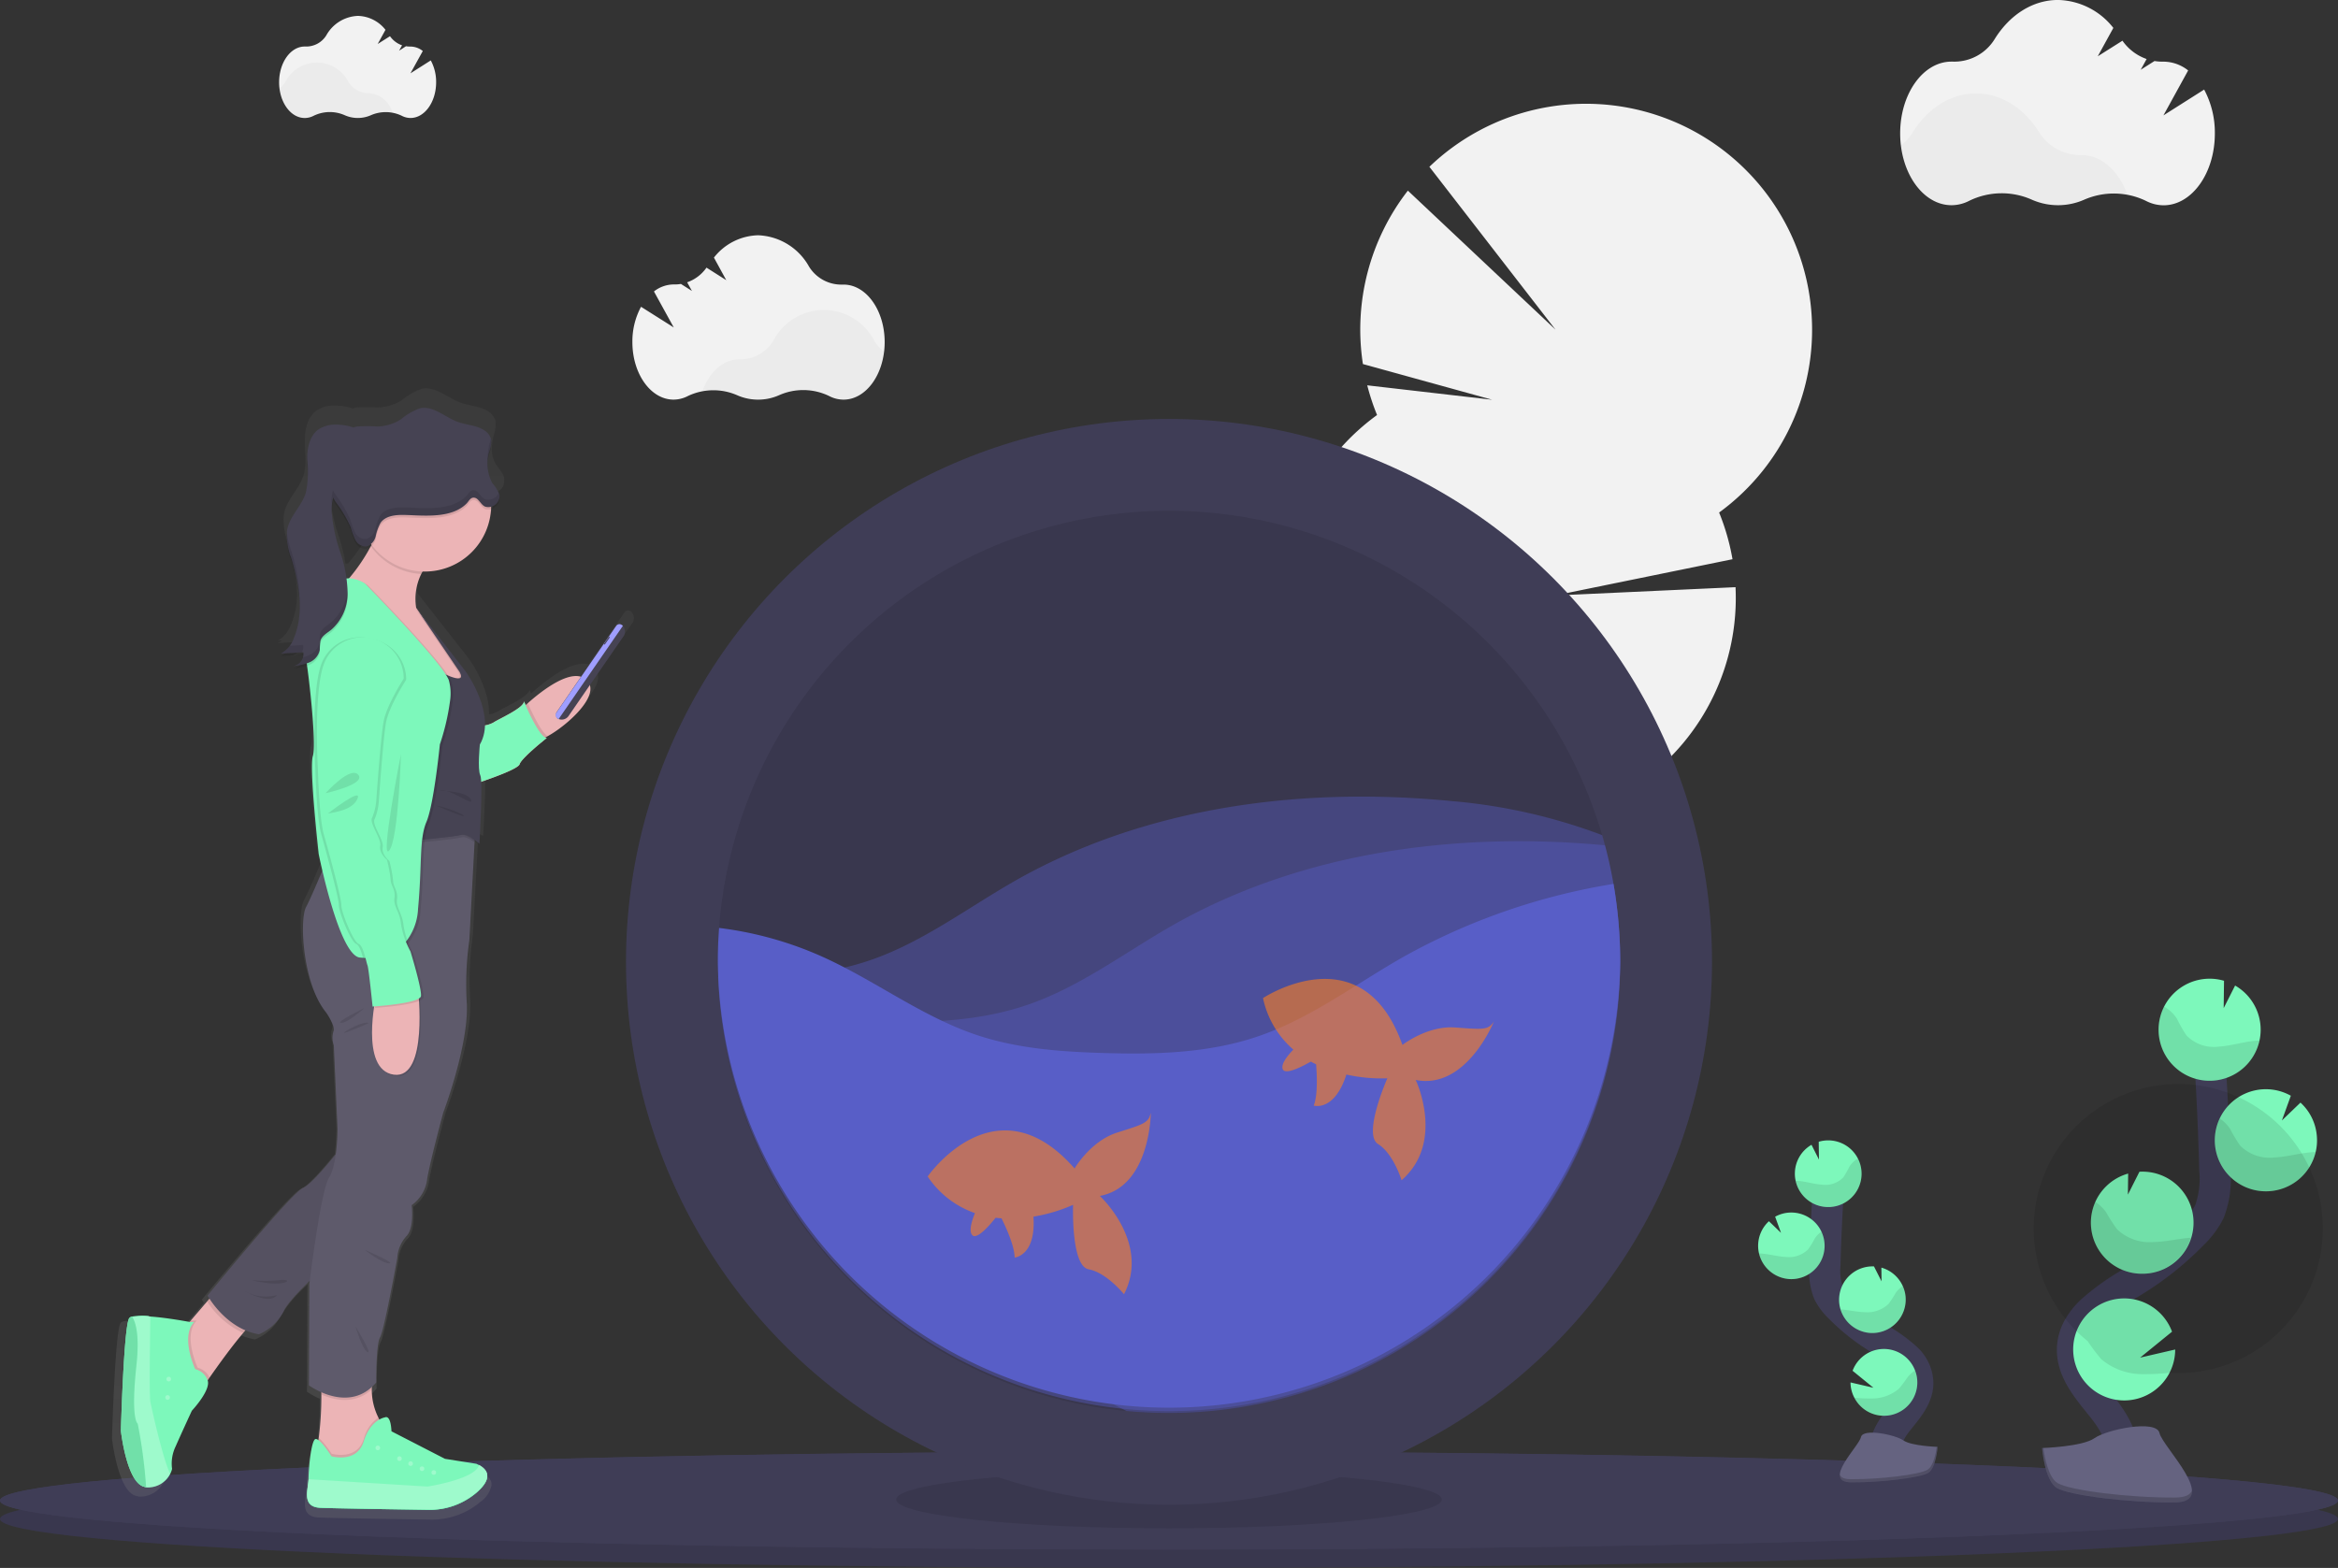 <svg xmlns="http://www.w3.org/2000/svg" xmlns:xlink="http://www.w3.org/1999/xlink" width="300" height="201.229" viewBox="0 0 300 201.229"><rect x="0" y="0" width="300" height="201.229" fill="#333333" stroke="none"/><defs><linearGradient id="a" x1="0.5" y1="1" x2="0.5" gradientUnits="objectBoundingBox"><stop offset="0" stop-color="gray" stop-opacity="0.251"/><stop offset="0.54" stop-color="gray" stop-opacity="0.122"/><stop offset="1" stop-color="gray" stop-opacity="0.102"/></linearGradient></defs><g transform="translate(0 0.03)"><path d="M376,763.829c0,1.569-13.723,3-36.415,4.1-4.125.2-8.548.386-13.237.573q-6.08.232-12.741.432-6.458.192-13.406.358c-14.634.349-30.807.6-47.991.727q-6.255.049-12.678.072-6.69.026-13.531.023c-82.844,0-150-2.811-150-6.281s67.156-6.3,150-6.3c35.665,0,68.416.521,94.162,1.391l2.814.094h.017C355.421,760.188,376,761.906,376,763.829Z" transform="translate(-76 -568.919)" fill="#3f3d56"/><path d="M376,763.829c0,1.569-13.723,3-36.415,4.1-4.125.2-8.548.386-13.237.573q-6.08.232-12.741.432-6.458.192-13.406.358c-14.634.349-30.807.6-47.991.727q-6.255.049-12.678.072-6.69.026-13.531.023c-82.844,0-150-2.811-150-6.281s67.156-6.3,150-6.3c35.665,0,68.416.521,94.162,1.391l2.814.094h.017C355.421,760.188,376,761.906,376,763.829Z" transform="translate(-76 -568.919)" opacity="0.1"/><path d="M376,755.628c0,1.569-13.723,3-36.415,4.1-4.125.2-8.548.389-13.237.573q-6.08.232-12.741.432-6.458.192-13.406.358c-14.634.349-30.807.6-47.991.727q-6.255.043-12.678.072-6.69.023-13.531.023c-82.844,0-150-2.811-150-6.281s67.156-6.283,150-6.283c35.665,0,68.416.521,94.162,1.391l2.814.094h.017C355.421,751.987,376,753.7,376,755.628Z" transform="translate(-76 -563.074)" fill="#3f3d56"/><path d="M376,755.6c0,1.569-13.723,3-36.415,4.108-4.125.2-8.548.386-13.237.573q-6.08.226-12.741.432-6.458.192-13.4.358c-14.636.349-30.81.6-47.994.727q-6.252.043-12.678.069-6.69.026-13.531.029c-82.844,0-150-2.814-150-6.3,0-2.991,49.978-5.5,116.9-6.126q5.725-.057,11.579-.092,10.54-.06,21.521-.063t21.521.063q5.865.037,11.576.092c22.743.212,43.534.644,61.062,1.237l2.814.094h.02C355.421,751.965,376,753.682,376,755.6Z" transform="translate(-76 -563.052)" fill="#3f3d56"/><path d="M684.885,207.092l-23.21,1.071,22.806-4.657a28.952,28.952,0,0,0-1.718-5.994,29.01,29.01,0,1,0-37.177-44.37l16.185,20.9L642.825,156.2a29.07,29.07,0,0,0-5.768,22.257l16.586,4.58-16.031-1.849a29.386,29.386,0,0,0,1.26,3.81,29.012,29.012,0,0,0-9.807,34.506,29.01,29.01,0,0,0,3.81,49.34,10,10,0,0,0-1.506,3.126,9.533,9.533,0,0,0-.112,5,9.913,9.913,0,0,0-2.656,9.318,9.913,9.913,0,0,0-2.656,9.318,9.907,9.907,0,0,0-2.657,9.318,9.558,9.558,0,0,0-2.545,4.314c-1.2,4.208.435,8.367,3.653,9.283s6.8-1.755,8-5.966a9.564,9.564,0,0,0,.115-5,9.931,9.931,0,0,0,2.657-9.318,9.933,9.933,0,0,0,2.656-9.321,9.925,9.925,0,0,0,2.656-9.318,9.527,9.527,0,0,0,2.542-4.314,9.921,9.921,0,0,0,.372-3.4A29.009,29.009,0,0,0,672.9,232a29.024,29.024,0,0,0,11.969-24.9Z" transform="translate(-462.175 -131.764)" fill="#f2f2f2"/><ellipse cx="35.007" cy="3.701" rx="35.007" ry="3.701" transform="translate(114.993 188.718)" opacity="0.1"/><circle cx="69.676" cy="69.676" r="69.676" transform="translate(80.324 53.741)" fill="#3f3d56"/><path d="M513.549,385.432a57.9,57.9,0,0,1-57.9,57.9c-1.835,0-3.653-.083-5.439-.252a57.905,57.905,0,0,1-52.42-55.692q-.034-.976-.034-1.952,0-2.193.163-4.351A57.906,57.906,0,0,1,511.239,369.2c.123.432.246.859.364,1.3q.644,2.433,1.088,4.949a58.4,58.4,0,0,1,.859,9.985Z" transform="translate(-305.653 -262.018)" opacity="0.1"/><path d="M513.628,476.872a57.9,57.9,0,0,1-115.758,1.952c6.6.189,13.325-.029,19.563-2.178,6.761-2.327,12.55-6.781,18.776-10.305,16.726-9.432,36.687-11.971,55.795-10.1a71.642,71.642,0,0,1,19.311,4.371,57.936,57.936,0,0,1,2.313,16.251Z" transform="translate(-305.732 -353.458)" fill="#585ec7" opacity="0.4"/><path d="M563.982,491.142a57.9,57.9,0,0,1-57.9,57.9c-1.835,0-3.653-.083-5.439-.252a57.9,57.9,0,0,1-32.227-49.969c6.6.189,13.325-.029,19.563-2.178,6.764-2.327,12.55-6.781,18.776-10.305,16.574-9.349,36.323-11.923,55.274-10.154q.644,2.433,1.088,4.949A58.4,58.4,0,0,1,563.982,491.142Z" transform="translate(-356.086 -367.729)" fill="#585ec7" opacity="0.4"/><path d="M513.542,504.812a57.9,57.9,0,0,1-115.792,0q0-2.193.163-4.351a45.965,45.965,0,0,1,13.219,3.678c6.79,3.049,12.83,7.729,19.892,10.079,5.153,1.718,10.632,2.127,16.053,2.29,6.77.215,13.683.043,20.087-2.164,6.761-2.327,12.547-6.781,18.776-10.291a82.247,82.247,0,0,1,26.74-9.243A58.4,58.4,0,0,1,513.542,504.812Z" transform="translate(-305.646 -381.398)" fill="#585ec7"/><path d="M966.753,110.016l-5.224,3.312,3.172-5.768a5.153,5.153,0,0,0-3.149-1.128h-.086a6.178,6.178,0,0,1-1.082-.08l-1.772,1.122.759-1.38a6.315,6.315,0,0,1-3.1-2.35l-3.169,2,2-3.641a9.277,9.277,0,0,0-7.1-3.587c-3.295,0-6.229,1.958-8.124,5.012a6.074,6.074,0,0,1-5.37,2.9h-.177c-3.638,0-6.584,4.125-6.584,9.215s2.948,9.212,6.584,9.212a4.955,4.955,0,0,0,2.29-.573,9.5,9.5,0,0,1,7.972-.157,8.324,8.324,0,0,0,6.779.017,9.508,9.508,0,0,1,7.9.152,4.932,4.932,0,0,0,2.27.573c3.638,0,6.584-4.125,6.584-9.212A11.7,11.7,0,0,0,966.753,110.016Z" transform="translate(-683.928 -98.55)" fill="#f2f2f2"/><path d="M956.86,153.395a9.733,9.733,0,0,0-5.645.613,8.3,8.3,0,0,1-6.776,0,9.511,9.511,0,0,0-7.975.155,4.924,4.924,0,0,1-2.29.573c-3.246-.011-5.923-3.278-6.484-7.572a6.178,6.178,0,0,0,1.615-1.74c1.9-3.054,4.832-5.012,8.127-5.012s6.195,1.935,8.09,4.955a6.238,6.238,0,0,0,5.37,2.951h.083C953.542,148.322,955.775,150.386,956.86,153.395Z" transform="translate(-683.886 -128.449)" opacity="0.03"/><path d="M220.55,111.367l-2.6,1.652,1.583-2.863a2.576,2.576,0,0,0-1.577-.573h-.04a3.088,3.088,0,0,1-.541-.04l-.885.573.381-.69a3.149,3.149,0,0,1-1.546-1.171l-1.58,1,1-1.818a4.635,4.635,0,0,0-3.541-1.789,4.852,4.852,0,0,0-4.053,2.5,3.031,3.031,0,0,1-2.679,1.431h-.089c-1.815,0-3.286,2.055-3.286,4.594s1.471,4.58,3.286,4.58a2.468,2.468,0,0,0,1.145-.286,4.74,4.74,0,0,1,3.976-.077,4.157,4.157,0,0,0,3.381,0,4.758,4.758,0,0,1,3.942.074,2.43,2.43,0,0,0,1.131.286c1.815,0,3.286-2.055,3.286-4.58a5.8,5.8,0,0,0-.687-2.808Z" transform="translate(-165.282 -103.639)" fill="#f2f2f2"/><path d="M215.633,133.022a4.829,4.829,0,0,0-2.814.306,4.157,4.157,0,0,1-3.381,0,4.746,4.746,0,0,0-3.979.077,2.448,2.448,0,0,1-1.145.286c-1.615,0-2.954-1.623-3.235-3.764a3.129,3.129,0,0,0,.807-.859,4.532,4.532,0,0,1,8.087-.029,3.106,3.106,0,0,0,2.679,1.471h.043A3.335,3.335,0,0,1,215.633,133.022Z" transform="translate(-165.275 -118.57)" opacity="0.03"/><path d="M360.576,213.177l4.2,2.654-2.542-4.62a4.145,4.145,0,0,1,2.533-.9h.066a4.637,4.637,0,0,0,.859-.066l1.417.9-.615-1.108a5.055,5.055,0,0,0,2.482-1.884l2.539,1.612-1.586-2.9A7.424,7.424,0,0,1,375.613,204a7.806,7.806,0,0,1,6.512,4.008,4.866,4.866,0,0,0,4.294,2.322h.143c2.914,0,5.276,3.3,5.276,7.38s-2.362,7.383-5.276,7.383a3.967,3.967,0,0,1-1.841-.461,7.62,7.62,0,0,0-6.386-.126,6.65,6.65,0,0,1-5.439.014,7.615,7.615,0,0,0-6.332.123,3.979,3.979,0,0,1-1.818.449c-2.917,0-5.279-3.306-5.279-7.383A9.375,9.375,0,0,1,360.576,213.177Z" transform="translate(-278.322 -173.835)" fill="#f2f2f2"/><path d="M390.89,247.888a7.809,7.809,0,0,1,4.523.492,6.664,6.664,0,0,0,5.439,0,7.617,7.617,0,0,1,6.389.123,3.956,3.956,0,0,0,1.838.461c2.591,0,4.743-2.608,5.193-6.049a4.992,4.992,0,0,1-1.308-1.408,7.284,7.284,0,0,0-12.993-.034,4.992,4.992,0,0,1-4.294,2.362h-.066C393.547,243.826,391.76,245.478,390.89,247.888Z" transform="translate(-300.75 -197.746)" opacity="0.03"/><path d="M1012.716,617.842l-3.52-1.9c1.027-1.9-.924-4.7-1.811-5.822-.175-.221-.352-.44-.539-.671-1.831-2.271-3.907-4.846-3.868-8.2v-.009a7.9,7.9,0,0,1,.934-3.588,10.831,10.831,0,0,1,2.121-2.741,31.527,31.527,0,0,1,5.3-3.822l.677-.421a37.415,37.415,0,0,0,6.9-5.541,8.988,8.988,0,0,0,1.838-2.411,10.424,10.424,0,0,0,.494-4.437c-.153-5.932-.451-11.943-.886-17.864l3.989-.293c.439,5.984.74,12.059.9,18.055a13.88,13.88,0,0,1-.844,6.18l0,.006a12.687,12.687,0,0,1-2.627,3.565,41.422,41.422,0,0,1-7.634,6.133l-.689.428a28.161,28.161,0,0,0-4.629,3.3,4.981,4.981,0,0,0-1.831,3.509c-.02,1.913,1.438,3.721,2.982,5.636.183.227.373.463.558.7C1013.478,611.361,1014.258,614.987,1012.716,617.842Z" transform="translate(-739.05 -428.12)" fill="#3f3d56"/><path d="M1056.667,543.553a6.538,6.538,0,0,0-3.272-5.365l-1.466,2.9.043-3.512a6.55,6.55,0,1,0,4.695,5.977Z" transform="translate(-766.598 -411.732)" fill="#7df8bb"/><path d="M1017.665,690.2a6.547,6.547,0,1,1,.318-5.276l-4.094,3.329,4.5-1.042a6.509,6.509,0,0,1-.727,2.988Z" transform="translate(-739.278 -514.044)" fill="#7df8bb"/><path d="M1020.079,636.919a6.55,6.55,0,0,1-2.078-12.85l-.034,2.7,1.483-2.937h.017a6.552,6.552,0,1,1,.613,13.089Z" transform="translate(-744.926 -473.481)" fill="#7df8bb"/><path d="M1075.637,599.953a6.552,6.552,0,1,1,2.894-12.26l-1.145,3.172,2.382-2.29a6.513,6.513,0,0,1,2.115,4.52,6.39,6.39,0,0,1-.163,1.818A6.552,6.552,0,0,1,1075.637,599.953Z" transform="translate(-784.583 -447.095)" fill="#7df8bb"/><path d="M1055.76,554.243c-1.511.166-2.983.635-4.5.73a4.887,4.887,0,0,1-4.142-1.448,19.637,19.637,0,0,1-1.214-2.133,4.657,4.657,0,0,0-1.649-1.552,6.553,6.553,0,1,0,12.246,4.34C1056.267,554.2,1056.006,554.217,1055.76,554.243Z" transform="translate(-766.572 -420.675)" opacity="0.1"/><path d="M1075.681,609.335a6.558,6.558,0,0,1-6.226-9.335,4.773,4.773,0,0,1,1.317,1.32,21.12,21.12,0,0,0,1.3,2.164,5.353,5.353,0,0,0,4.343,1.52c1.58-.072,3.106-.521,4.683-.664.218-.02.438-.034.658-.04A6.552,6.552,0,0,1,1075.681,609.335Z" transform="translate(-784.626 -456.477)" opacity="0.1"/><path d="M1020.066,646.573a6.55,6.55,0,0,1-6.3-9.223,5.336,5.336,0,0,1,1.385,1.331,20.369,20.369,0,0,0,1.431,2.21,6.057,6.057,0,0,0,4.637,1.623c1.623-.034,3.183-.432,4.8-.555A6.555,6.555,0,0,1,1020.066,646.573Z" transform="translate(-744.913 -483.135)" opacity="0.1"/><path d="M1017.647,700.674a18.547,18.547,0,1,0-10.511-4.065,25.645,25.645,0,0,0,1.755,2.327,8.215,8.215,0,0,0,5.439,1.909A28.434,28.434,0,0,0,1017.647,700.674Z" transform="translate(-739.26 -524.518)" opacity="0.1"/><path d="M991.36,740.765s5.17-.16,6.727-1.268,7.952-2.436,8.339-.656,7.769,8.848,1.932,8.9-13.563-.91-15.117-1.858S991.36,740.765,991.36,740.765Z" transform="translate(-729.33 -554.952)" fill="#656380"/><path d="M1008.464,754.071c-5.837.046-13.563-.91-15.117-1.858-1.185-.721-1.657-3.309-1.815-4.5h-.172s.326,4.168,1.881,5.115,9.281,1.9,15.117,1.858c1.686-.014,2.267-.613,2.236-1.5C1010.359,753.724,1009.718,754.059,1008.464,754.071Z" transform="translate(-729.33 -561.903)" opacity="0.2"/><path d="M900.215,662.735c-1.144-2.118-.613-4.756,1.5-7.426.13-.165.263-.33.4-.5.917-1.139,1.783-2.216,1.766-3.2-.023-1.478-2.076-2.749-3.887-3.871l-.454-.282a27.692,27.692,0,0,1-5.084-4.081,8.937,8.937,0,0,1-1.843-2.479l-.039-.082a9.738,9.738,0,0,1-.609-4.338c.1-3.924.3-7.9.577-11.826l3.99.286c-.277,3.862-.468,7.779-.568,11.645a6.485,6.485,0,0,0,.244,2.559,4.95,4.95,0,0,0,1.017,1.346l.061.06a23.69,23.69,0,0,0,4.374,3.516l.442.275a21.1,21.1,0,0,1,3.575,2.586,6.488,6.488,0,0,1,2.205,4.622c.04,2.427-1.451,4.28-2.65,5.77-.126.157-.252.313-.374.468-1,1.261-1.433,2.456-1.115,3.046Z" transform="translate(-659.8 -474.177)" fill="#3f3d56"/><path d="M880.547,613.852a4.271,4.271,0,0,1,2.13-3.5l.956,1.9-.029-2.29a4.28,4.28,0,1,1-3.057,3.893Z" transform="translate(-650.234 -463.458)" fill="#7df8bb"/><path d="M905.982,709.57a4.277,4.277,0,0,0,8.075-1.766,4.215,4.215,0,0,0-.286-1.735,4.28,4.28,0,0,0-8.015.046l2.674,2.176-2.94-.681A4.193,4.193,0,0,0,905.982,709.57Z" transform="translate(-668.041 -530.216)" fill="#7df8bb"/><path d="M904.431,674.838a4.294,4.294,0,0,0,4.474-4.073,4.194,4.194,0,0,0-.369-1.949,4.294,4.294,0,0,0-2.745-2.37l.02,1.763-.973-1.918h0a4.294,4.294,0,0,0-4.471,4.073,4.187,4.187,0,0,0,.183,1.46A4.294,4.294,0,0,0,904.431,674.838Z" transform="translate(-664.38 -503.788)" fill="#7df8bb"/><path d="M868.143,650.7a4.274,4.274,0,1,0-1.892-8.007l.756,2.073-1.554-1.494a4.28,4.28,0,0,0,2.691,7.428Z" transform="translate(-638.474 -486.568)" fill="#7df8bb"/><path d="M881.371,620.827c.985.109,1.947.415,2.937.478a3.191,3.191,0,0,0,2.705-.948,13.556,13.556,0,0,0,.793-1.391,3.077,3.077,0,0,1,1.076-1.016,4.277,4.277,0,1,1-7.992,2.84C881.047,620.8,881.208,620.827,881.371,620.827Z" transform="translate(-650.483 -469.288)" opacity="0.1"/><path d="M868.4,656.783a4.294,4.294,0,0,0,4.474-4.073,4.235,4.235,0,0,0-.406-2.03,3.148,3.148,0,0,0-.859.859,12.752,12.752,0,0,1-.859,1.414,3.5,3.5,0,0,1-2.837.99c-1.031-.049-2.03-.338-3.06-.432-.14-.014-.286-.023-.429-.026A4.277,4.277,0,0,0,868.4,656.783Z" transform="translate(-638.727 -492.649)" opacity="0.1"/><path d="M904.887,681.143a4.294,4.294,0,0,0,4.474-4.073,4.193,4.193,0,0,0-.369-1.949,3.433,3.433,0,0,0-.9.859,13.313,13.313,0,0,1-.927,1.431,3.957,3.957,0,0,1-3.029,1.062c-1.094-.026-2.078-.286-3.132-.364A4.294,4.294,0,0,0,904.887,681.143Z" transform="translate(-664.836 -510.093)" opacity="0.1"/><path d="M907.21,716.441a4.277,4.277,0,0,0,8.075-1.766A4.214,4.214,0,0,0,915,712.94a4.269,4.269,0,0,0-.939.839,17.431,17.431,0,0,1-1.145,1.52,5.375,5.375,0,0,1-3.544,1.245A18.142,18.142,0,0,1,907.21,716.441Z" transform="translate(-669.268 -537.086)" opacity="0.1"/><path d="M913.228,742.659s-3.378-.106-4.394-.83-5.2-1.589-5.439-.427-5.073,5.78-1.262,5.808,8.857-.593,9.873-1.211S913.228,742.659,913.228,742.659Z" transform="translate(-664.603 -556.996)" fill="#656380"/><path d="M902.029,751.344c3.813.031,8.874-.593,9.873-1.211.776-.472,1.082-2.164,1.185-2.943h.115s-.215,2.722-1.231,3.341-6.06,1.242-9.873,1.211c-1.1,0-1.48-.4-1.46-.979C900.793,751.117,901.211,751.338,902.029,751.344Z" transform="translate(-664.577 -561.532)" opacity="0.2"/><path d="M513.914,608.035c6.512-1.2,6.541-10.695,6.541-10.695-.286,1.357-.953,1.489-4.345,2.576s-5.439,4.594-5.439,4.594c-10.136-11.556-18.85,1.028-18.85,1.028a12.023,12.023,0,0,0,6.066,4.7c-.4.979-.824,2.344-.326,2.845.573.572,2.138-1.188,2.98-2.244.252.029.5.054.756.072.484.97,1.683,3.521,1.68,5.035,0,0,2.765-.212,2.416-5.253a20.861,20.861,0,0,0,5.087-1.514s-.286,7.864,2,8.276,4.534,3.2,4.534,3.2C520.417,614.02,513.914,608.035,513.914,608.035Z" transform="translate(-372.788 -454.578)" fill="#fe7d1e" opacity="0.6"/><path d="M661.732,550.373c6.492,1.3,10.039-7.506,10.039-7.506-.759,1.145-1.431,1.028-4.99.77s-6.753,2.239-6.753,2.239c-5.127-14.479-17.888-6.011-17.888-6.011a12.023,12.023,0,0,0,3.893,6.613c-.736.761-1.635,1.872-1.357,2.519.321.759,2.425-.309,3.6-.979.223.123.449.238.676.346.089,1.082.258,3.9-.306,5.3,0,0,2.648.827,4.191-3.985a20.762,20.762,0,0,0,5.259.481s-3.189,7.194-1.2,8.433,3.023,4.652,3.023,4.652C665.539,558.337,661.732,550.373,661.732,550.373Z" transform="translate(-480.077 -411.799)" fill="#fe7d1e" opacity="0.6"/><path d="M192.846,301.354l.017-.026-.066-.043-.135-.094.026.023a.555.555,0,0,0-.727.14l-.08.117h0l-3.893,5.608-.681.979c-2.05-.615-5.376,1.984-7.062,3.472l-.286.263c-.135-.3-.212-.492-.212-.492-.083.916-3.312,2.29-4.068,2.785a2.74,2.74,0,0,1-1.125.381c.109-3.481-2.576-7.142-2.576-7.142l-6.581-8.382a7.383,7.383,0,0,1,.673-4.437c.052-.109.109-.218.169-.323h.323a9.191,9.191,0,0,0,1.6-.143,8.76,8.76,0,0,0,7.2-8.075,1.435,1.435,0,0,0,1.131-1.491,1.146,1.146,0,0,0,0-.406h0a1.48,1.48,0,0,0-.077-.249h0a7.587,7.587,0,0,0-.879-1.294,4.007,4.007,0,0,1-.624-2.13,8.487,8.487,0,0,1,.306-1.952,3.283,3.283,0,0,0,.186-1.179v-.08a1.948,1.948,0,0,0-.014-.315,1.446,1.446,0,0,0-.052-.22h0a2.11,2.11,0,0,0-.882-1.073c-1.039-.678-2.373-.687-3.541-1.114-1.695-.621-3.229-2.156-5-1.783a8.318,8.318,0,0,0-2.548,1.466,6.149,6.149,0,0,1-3.074.933,21.38,21.38,0,0,0-2.742,0,3.065,3.065,0,0,0-.475.129,7.089,7.089,0,0,0-2.382-.375,4.008,4.008,0,0,0-2.247.618c-1.217.859-1.543,2.5-1.523,3.979v.321c0,.707.069,1.431.08,2.133a6.384,6.384,0,0,1-.266,1.947c-.573,1.749-2.167,3.086-2.49,4.9a4.365,4.365,0,0,0-.054.945,9.921,9.921,0,0,0,.61,3.046,22.288,22.288,0,0,1,1.128,6.364,10.46,10.46,0,0,1-.776,3.856,5.835,5.835,0,0,1-.55,1.019,2.929,2.929,0,0,1-.226.286l-.034.037c-.069.08-.143.155-.218.229l-.063.057a2.294,2.294,0,0,1-.226.177l-.074.057a2.273,2.273,0,0,1-.326.183l.558-.031a2.463,2.463,0,0,1-.558.355l2.954-.172a.237.237,0,0,0,.014.1,1.394,1.394,0,0,1-.043.218,1.716,1.716,0,0,1-.072.2.086.086,0,0,0,0,.029,1.763,1.763,0,0,1-.229.369l-.023.029a1.934,1.934,0,0,1-.149.157h0a1.415,1.415,0,0,1-.16.126l-.037.026a1.678,1.678,0,0,1-.183.106h0a1.829,1.829,0,0,1-.189.069l-.049.014a1.322,1.322,0,0,1-.206.043l.286-.034c.186-.023.372-.046.555-.077h.054a1.48,1.48,0,0,1-.887.441,8.039,8.039,0,0,0,1.869-.366c.386,2.576,1.24,10.457.77,11.911-.544,1.569.744,12.922.744,12.922s.175.859.481,2.17c-.79,1.864-1.692,3.93-2.144,4.758-.91,1.663-.461,10.142,2.668,13.912,0,0,1.3,1.826.956,2.493a2.944,2.944,0,0,0,.057,1.829l.5,10.972a28.6,28.6,0,0,1-.223,3.369c-1.334,1.655-3.4,4.068-4.365,4.463-1.5.607-12.678,14.187-12.678,14.187s.089.163.263.429l-.315.364-2.147,2.488-.169.2a51.7,51.7,0,0,0-5.21-.719h-.209v-.04a8.087,8.087,0,0,0-2.244.06h-.017a.741.741,0,0,0-.369.195c-.724.887-1.116,14.854-1.116,14.854s.773,6.976,3.177,7.38a1.341,1.341,0,0,0,.386.072h.026a.708.708,0,0,0,.135,0,3.308,3.308,0,0,0,2.863-1.795,2.978,2.978,0,0,0,.24-.644,5.11,5.11,0,0,1,.475-2.966c.761-1.718,2.153-4.712,2.153-4.712s2.553-2.688,2.1-3.993l.246-.355c.962-1.368,2.9-4.071,4.469-5.877l.309-.346a7.829,7.829,0,0,0,1.781.518,6.515,6.515,0,0,0,3.3-3.049,18.1,18.1,0,0,1,3.461-4.008c-.034.263-.052.409-.052.409l-.054,13.354a9.512,9.512,0,0,0,1.643.907c0,.106,0,.218,0,.329a42.754,42.754,0,0,1-.344,5.7c-.014.1-.031.2-.049.286-.2-.14-.369-.189-.478-.077-.492.5-.8,3.684-.827,5.153v.083h0c-.034.61-.2,1.331-.2,1.978-.014.939.286,1.718,1.795,1.792,1.884.08,9.985.2,14.313.266a9.6,9.6,0,0,0,6.4-2.27,3.441,3.441,0,0,0,1.431-2.153c.04-.547-.258-1.073-1.085-1.529a.072.072,0,0,1-.017.054c-.109-.06-.226-.117-.355-.175l-4.165-.653-7.1-3.63s-.043-2.193-.9-1.829a2.4,2.4,0,0,0-.719.286c-.043-.08-.086-.166-.129-.255a8.247,8.247,0,0,1-.876-3.7,2.479,2.479,0,0,1,.017-.355,6.206,6.206,0,0,0,.587-.6s-.054-4.987.5-5.931,2.29-10.474,2.29-10.474a4.538,4.538,0,0,1,1.174-2.825c1.116-1.053.727-4.1.727-4.1a4.933,4.933,0,0,0,2.07-3.547c.5-2.717,2.124-8.645,2.124-8.645s3.355-8.757,3.132-14.3a40.663,40.663,0,0,1,.335-8.425l.7-12.882v-.2a5.05,5.05,0,0,1,.464.384v-.14l.16.14s.355-5.843.235-8.161c1.958-.664,4.935-1.758,5.1-2.313.252-.83,3.6-3.449,3.6-3.449a.667.667,0,0,1-.2-.077c.106-.049.215-.106.332-.169,2.2-1.177,6.283-4.62,5.6-6.724l4.466-6.427A1.091,1.091,0,0,0,192.846,301.354Zm-36.381-6.26a3.2,3.2,0,0,0-.326.026,24.933,24.933,0,0,0-.819-3.386,22.539,22.539,0,0,1-1.159-5.3v-.238a6.694,6.694,0,0,1,.186-1.414c.109.2.226.392.349.573a16.492,16.492,0,0,1,1.99,3.321,9.472,9.472,0,0,0,.621,1.675,1.574,1.574,0,0,0,1.466.859,1.145,1.145,0,0,0,.552-.255,23.338,23.338,0,0,1-2.86,4.145Z" transform="translate(-111.808 -222.812)" fill="url(#a)"/><path d="M312.627,409.329a2.862,2.862,0,0,1-1.056.4c-1.377.04-2.51-3.687-2.51-3.687s.392-.4,1.016-.95c1.844-1.643,5.725-4.672,7.529-2.977C319.634,404.016,314.994,408.046,312.627,409.329Z" transform="translate(-242.344 -314.881)" fill="#ecb4b6"/><path d="M226.087,719.43l-5.075,5.47s-4.7.052-3.779-2.539a9.5,9.5,0,0,0,.389-1.718,41.943,41.943,0,0,0,.332-5.548c0-1.217-.02-2.07-.02-2.07s7.4-3.24,6.641.135a6.317,6.317,0,0,0-.152,1.285,8.073,8.073,0,0,0,.844,3.6A8.177,8.177,0,0,0,226.087,719.43Z" transform="translate(-176.719 -536.148)" fill="#ecb4b6"/><path d="M226.087,735.45l-5.075,5.47s-4.7.052-3.779-2.539a9.5,9.5,0,0,0,.389-1.718,10.835,10.835,0,0,1,1.635,2.047s3.24.945,4.131-1.889a4.805,4.805,0,0,1,1.881-2.751A8.182,8.182,0,0,0,226.087,735.45Z" transform="translate(-176.719 -552.168)" opacity="0.1"/><path d="M235.381,743.555a9.26,9.26,0,0,1-6.186,2.21c-4.185-.063-12.023-.183-13.829-.26-2.427-.1-1.623-2.178-1.543-3.61v-.143c.026-1.431.323-4.534.8-5.021s2.144,2.158,2.144,2.158,3.24.948,4.131-1.889,2.705-3.1,2.705-3.1c.824-.358.859,1.781.859,1.781l6.87,3.535,4.025.635c.129.06.249.12.358.177C237.517,741.033,236.713,742.4,235.381,743.555Z" transform="translate(-174.234 -552.017)" fill="#7df8bb"/><circle cx="0.298" cy="0.298" r="0.298" transform="translate(48.18 185.498)" fill="#fff" opacity="0.25"/><circle cx="0.298" cy="0.298" r="0.298" transform="translate(50.96 186.875)" fill="#fff" opacity="0.25"/><circle cx="0.298" cy="0.298" r="0.298" transform="translate(52.391 187.516)" fill="#fff" opacity="0.25"/><circle cx="0.298" cy="0.298" r="0.298" transform="translate(55.363 188.655)" fill="#fff" opacity="0.25"/><circle cx="0.298" cy="0.298" r="0.298" transform="translate(53.851 188.168)" fill="#fff" opacity="0.25"/><path d="M235.381,758.93a9.261,9.261,0,0,1-6.186,2.21c-4.185-.063-12.023-.183-13.829-.26-2.427-.1-1.623-2.178-1.543-3.61l15.26.942s6.249-.948,6.621-2.811C237.517,756.408,236.713,757.776,235.381,758.93Z" transform="translate(-174.234 -567.392)" fill="#7df8bb"/><path d="M235.382,758.717a9.232,9.232,0,0,1-6.186,2.21c-4.185-.06-12.023-.18-13.826-.258-2.43-.106-1.626-2.181-1.546-3.613l15.26.942s6.249-.948,6.621-2.808C237.517,756.2,236.713,757.566,235.382,758.717Z" transform="translate(-174.234 -567.242)" fill="#fff" opacity="0.25"/><path d="M163.908,681.783a10.307,10.307,0,0,0-1.531,1.534c-1.514,1.76-3.386,4.394-4.317,5.725l-.573.842-2.03-.312s-2.187-3.346-2.158-3.435,1.718-3.673,1.718-3.673l.658-.77,2.073-2.425.939-1.1S165.746,680.46,163.908,681.783Z" transform="translate(-131.171 -512.27)" fill="#ecb4b6"/><path d="M158.06,697.828l-.573.842-2.03-.312s-2.187-3.346-2.158-3.435,1.718-3.673,1.718-3.673l.658-.77.215.037h.515c-1.812,1.889.135,6.049.135,6.049A2.292,2.292,0,0,1,158.06,697.828Z" transform="translate(-131.171 -521.056)" opacity="0.1"/><path d="M139.788,700.733s-1.351,2.917-2.081,4.58a5.064,5.064,0,0,0-.458,2.888,2.657,2.657,0,0,1-.232.627,3.177,3.177,0,0,1-2.765,1.749.986.986,0,0,1-.129,0c-2.462-.066-3.243-7.211-3.243-7.211s.375-13.609,1.076-14.473a.7.7,0,0,1,.358-.189,7.476,7.476,0,0,1,2.17-.057c2.227.16,5.087.707,5.087.707h.515c-1.812,1.889.132,6.046.132,6.046a2.255,2.255,0,0,1,1.54,1.3C142.439,697.911,139.788,700.733,139.788,700.733Z" transform="translate(-115.17 -519.71)" fill="#7df8bb"/><circle cx="0.298" cy="0.298" r="0.298" transform="translate(21.355 176.667)" fill="#fff" opacity="0.25"/><circle cx="0.298" cy="0.298" r="0.298" transform="translate(21.209 179.025)" fill="#fff" opacity="0.25"/><path d="M136.33,708.637a3.183,3.183,0,0,1-2.765,1.752h-.129c-2.462-.06-3.246-7.217-3.246-7.217s.378-13.606,1.079-14.47a.678.678,0,0,1,.358-.192,7.669,7.669,0,0,1,2.167-.057c-.04,2.445-.157,10.177.014,10.944S135.351,706.582,136.33,708.637Z" transform="translate(-114.678 -519.573)" fill="#7df8bb"/><path d="M136.95,708.819a3.18,3.18,0,0,1-2.765,1.749.986.986,0,0,1-.129,0c-2.465-.066-3.246-7.211-3.246-7.211s.378-13.609,1.079-14.473a.679.679,0,0,1,.355-.189,7.484,7.484,0,0,1,2.17-.057c-.04,2.445-.157,10.177,0,10.944S135.968,706.761,136.95,708.819Z" transform="translate(-115.12 -519.703)" fill="#fff" opacity="0.25"/><path d="M133.436,710.659c-2.462-.06-3.246-7.217-3.246-7.217s.378-13.606,1.079-14.47a.678.678,0,0,1,.358-.192c.515.77.968,2.47.573,6.212-.77,7.088.157,7.531.157,7.531A64.651,64.651,0,0,1,133.436,710.659Z" transform="translate(-114.678 -519.843)" fill="#7df8bb"/><path d="M133.366,710.659c-2.462-.06-3.246-7.217-3.246-7.217s.378-13.606,1.079-14.47a.678.678,0,0,1,.358-.192c.515.77.968,2.47.573,6.212-.77,7.088.157,7.531.157,7.531A65.2,65.2,0,0,1,133.366,710.659Z" transform="translate(-114.628 -519.843)" opacity="0.1"/><path d="M312.627,418a2.864,2.864,0,0,1-1.056.4c-1.377.04-2.51-3.687-2.51-3.687s.392-.4,1.016-.95C310.514,414.776,311.757,417.493,312.627,418Z" transform="translate(-242.344 -323.55)" opacity="0.1"/><path d="M287.337,416.1a3.458,3.458,0,0,0,1.864-.406c.719-.487,3.847-1.823,3.927-2.714,0,0,1.864,4.537,2.917,4.7,0,0-3.24,2.553-3.484,3.364S286,423.835,286,423.835Z" transform="translate(-225.886 -322.993)" fill="#ff748e"/><path d="M287.337,416.1a3.458,3.458,0,0,0,1.864-.406c.719-.487,3.847-1.823,3.927-2.714,0,0,1.864,4.537,2.917,4.7,0,0-3.24,2.553-3.484,3.364S286,423.835,286,423.835Z" transform="translate(-225.886 -322.993)" fill="#7df8bb"/><path d="M175.029,681.833a10.306,10.306,0,0,0-1.532,1.534,11.022,11.022,0,0,1-4.617-4.028l.939-1.1S176.867,680.51,175.029,681.833Z" transform="translate(-142.292 -512.32)" opacity="0.1"/><path d="M186.706,610.53s-3.962,5.29-5.41,5.885-12.246,13.823-12.246,13.823,2.322,4.265,6.584,4.967a6.312,6.312,0,0,0,3.186-2.969c.865-2.05,7.677-7.832,7.677-7.832Z" transform="translate(-142.414 -463.992)" fill="#5e5a6b"/><path d="M186.706,610.53s-3.962,5.29-5.41,5.885-12.246,13.823-12.246,13.823,2.322,4.265,6.584,4.967a6.312,6.312,0,0,0,3.186-2.969c.865-2.05,7.677-7.832,7.677-7.832Z" transform="translate(-142.414 -463.992)" opacity="0.1"/><path d="M188.81,672.386a17.108,17.108,0,0,0,3.6,0C194.561,672.186,192.941,673.48,188.81,672.386Z" transform="translate(-156.517 -508.126)" opacity="0.1"/><path d="M185.41,677.25s2.837,1.62,3.93.81S188.284,678.842,185.41,677.25Z" transform="translate(-154.09 -511.613)" opacity="0.1"/><path d="M226.621,713.174a6.317,6.317,0,0,0-.152,1.285c-2.19,1.987-4.823,1.371-6.469.65,0-1.217-.02-2.07-.02-2.07S227.377,709.8,226.621,713.174Z" transform="translate(-178.764 -536.158)" opacity="0.1"/><path d="M233.88,469.905,233.8,471.4l-.667,12.55a39.794,39.794,0,0,0-.323,8.21c.218,5.4-3.026,13.929-3.026,13.929s-1.566,5.78-2.052,8.425a4.807,4.807,0,0,1-2,3.455s.378,2.971-.7,4.008a4.505,4.505,0,0,0-1.145,2.754s-1.675,9.286-2.213,10.205-.487,5.78-.487,5.78c-3.51,4.156-8.639.378-8.639.378l.054-13.013s1.457-11.989,2.536-13.663,1.079-6.263,1.079-6.263l-.478-10.692a2.9,2.9,0,0,1-.054-1.781c.329-.635-.925-2.43-.925-2.43-3.023-3.673-3.455-11.934-2.576-13.554s3.5-8.1,3.5-8.1l3.613-2.107,6.527.195Z" transform="translate(-172.907 -363.326)" fill="#5e5a6b"/><path d="M235.35,693.24s.859,2.957,1.543,3.281S235.35,693.24,235.35,693.24Z" transform="translate(-189.735 -523.026)" opacity="0.1"/><path d="M239.46,658.86s2.213,1.746,3.149,1.743S239.46,658.86,239.46,658.86Z" transform="translate(-192.668 -498.487)" opacity="0.1"/><path d="M242.8,351.233v3.578l-2.353-1.013-2.344-1.01-5.1-5.021a38.8,38.8,0,0,1-6.2-5.015c-1.234-1.363-1.855-2.651-.767-3.329a6.8,6.8,0,0,0,1.411-1.24,23.048,23.048,0,0,0,2.817-4.154l.1-.183c1.051-1.927,1.746-3.575,1.746-3.575a21.705,21.705,0,0,1,4.866,2.29c.155.106.3.218.438.329,1.062.873,1.589,1.881.613,2.885a7.046,7.046,0,0,0-.7.833h0a6.941,6.941,0,0,0-.432.684c-.06.1-.114.209-.166.315a7.245,7.245,0,0,0-.647,4.323Z" transform="translate(-182.682 -263.959)" fill="#ecb4b6"/><path d="M249.961,335.735a7.043,7.043,0,0,0-.7.833h0a6.937,6.937,0,0,0-.432.684c-.06.1-.115.209-.166.315a8.479,8.479,0,0,1-6.364-3.435c-.034-.049-.069-.094-.1-.143l.1-.183c1.051-1.927,1.746-3.575,1.746-3.575a21.707,21.707,0,0,1,4.866,2.29c.155.106.3.218.438.329C250.41,333.722,250.937,334.744,249.961,335.735Z" transform="translate(-194.624 -263.931)" opacity="0.1"/><path d="M253.707,303.864a8.5,8.5,0,0,1-8.5,8.5h-.323a8.508,8.508,0,1,1,8.817-8.5Z" transform="translate(-190.684 -239.042)" fill="#ecb4b6"/><path d="M262.567,378.872s4.294,2.419,3.186.378L260.18,371h0l6.344,8.156s4.051,5.562,1.838,9.4c0,0-.323,3.186.054,3.942s-.109,8.8-.109,8.8-1.511-1.406-2.322-1.145-6.535.756-6.535.756Z" transform="translate(-206.936 -293.03)" opacity="0.1"/><path d="M268.3,470.348l-.083,1.494c-.512-.372-1.225-.79-1.7-.63-.793.269-6.518.756-6.518.756l.263-1.858Z" transform="translate(-207.328 -363.769)" opacity="0.1"/><path d="M263.123,378.872s4.294,2.419,3.186.378L260.721,371h0l6.344,8.156s4.051,5.562,1.835,9.4c0,0-.323,3.186.054,3.942s-.109,8.8-.109,8.8-1.511-1.406-2.322-1.145-6.524.756-6.524.756Z" transform="translate(-207.328 -293.03)" fill="#464353"/><path d="M232.865,374.037a29.646,29.646,0,0,1-1.32,5.682s-.753,7.669-1.718,9.939-.541,5.4-1.079,11.164a7.274,7.274,0,0,1-1.769,4.474,6.6,6.6,0,0,1-5.287,1.821l-.4-.031c-2.7-.269-5.29-13.282-5.29-13.282s-1.242-11.07-.756-12.581-.487-10.154-.81-12.043a10.465,10.465,0,0,1,.893-4.428c.286-.733.51-1.242.51-1.242a13.039,13.039,0,0,1,2.43-4.426,2.224,2.224,0,0,1,1.6-.673,3.973,3.973,0,0,1,2,.627l.069.046s9.827,10.042,10.743,12.364A6.148,6.148,0,0,1,232.865,374.037Z" transform="translate(-174.78 -284.044)" opacity="0.1"/><path d="M231.735,373.44a29.639,29.639,0,0,1-1.32,5.685s-.756,7.669-1.718,9.936-.541,5.4-1.082,11.164a7.272,7.272,0,0,1-1.769,4.474,6.59,6.59,0,0,1-5.284,1.818,3.6,3.6,0,0,1-.4-.031c-2.7-.269-5.29-13.282-5.29-13.282s-1.242-11.07-.756-12.581-.487-10.151-.81-12.043a10.443,10.443,0,0,1,.893-4.426c.286-.736.51-1.242.51-1.242a13.042,13.042,0,0,1,2.43-4.428,2.224,2.224,0,0,1,1.6-.673,4.008,4.008,0,0,1,2,.627l.072.046s9.827,10.045,10.743,12.366A6.309,6.309,0,0,1,231.735,373.44Z" transform="translate(-173.974 -283.616)" fill="#7df8bb"/><path d="M231.578,550.49s-2.227,1.987-3,1.9S231.578,550.49,231.578,550.49Z" transform="translate(-184.829 -421.139)" opacity="0.1"/><path d="M233.5,557.072a30.464,30.464,0,0,1-3.049,1.254C229.754,558.489,232.6,556.791,233.5,557.072Z" transform="translate(-186.163 -425.815)" opacity="0.1"/><path d="M273.13,452.877s3.481.04,4.008,1.145S274.264,452.436,273.13,452.877Z" transform="translate(-216.7 -351.434)" opacity="0.1"/><path d="M271.43,459.67a12.881,12.881,0,0,1,3.481,1.214C275.718,461.525,271.43,459.67,271.43,459.67Z" transform="translate(-215.486 -356.317)" opacity="0.1"/><path d="M251.181,436.61s-.323,10.99-1.52,12.392S251.181,436.61,251.181,436.61Z" transform="translate(-199.732 -339.858)" opacity="0.1"/><path d="M243.881,543.18s-2.224,9.678,2.247,10.285,3.1-11.015,3.1-11.015Z" transform="translate(-195.428 -415.401)" opacity="0.1"/><path d="M243.312,542.59s-2.224,9.678,2.25,10.288,3.094-11.018,3.094-11.018Z" transform="translate(-195.022 -414.98)" fill="#ecb4b6"/><path d="M230.32,389.844a5.284,5.284,0,0,0-10.268-1.517l-.04.112c-1.24,3.721-.7,13.168-.7,13.168s.163,6.335.756,8.439,2.267,8.156,2.267,9.126,1.552,4.7,2.207,4.969.985,2.376,1.145,2.754.644,5.29.644,5.29,6.1-.378,6.212-1.348-1.351-5.725-1.351-5.725a10.981,10.981,0,0,1-1.214-3.51c-.137-1.566-1-2.267-.839-3.346s-.487-1.62-.487-2.324a17.241,17.241,0,0,0-.484-2.591s-1.028-.81-.859-1.781-1.457-2.917-1.025-3.618a7.275,7.275,0,0,0,.538-2.43s.535-7.786.9-9.89,2.576-5.508,2.576-5.508A1.131,1.131,0,0,0,230.32,389.844Z" transform="translate(-178.203 -302.865)" opacity="0.1"/><path d="M228.452,423.562a6.59,6.59,0,0,1-5.284,1.818c-.192-.736-.475-1.64-.89-1.812-.656-.269-2.207-4.008-2.207-4.967s-1.675-7.022-2.267-9.126-.756-8.43-.756-8.43-.541-9.447.7-13.168c.014-.037.026-.074.037-.115a5.286,5.286,0,0,1,10.271,1.52v.266s-2.216,3.4-2.576,5.508-.919,9.882-.919,9.882a7.356,7.356,0,0,1-.541,2.43c-.432.713,1.188,2.648,1.028,3.618a2.222,2.222,0,0,0,.859,1.783,17.15,17.15,0,0,1,.487,2.591c0,.7.647,1.242.487,2.322s.7,1.781.839,3.349a8.782,8.782,0,0,0,.733,2.531Z" transform="translate(-176.588 -302.464)" opacity="0.1"/><path d="M229.187,389.281a5.286,5.286,0,0,0-10.271-1.517.342.342,0,0,1-.037.112c-1.242,3.721-.7,13.168-.7,13.168s.163,6.332.756,8.439,2.259,8.144,2.259,9.117,1.552,4.7,2.207,4.967.985,2.376,1.145,2.754.656,5.293.656,5.293,6.1-.378,6.209-1.351-1.348-5.725-1.348-5.725a10.98,10.98,0,0,1-1.214-3.51c-.137-1.566-1-2.27-.839-3.349s-.487-1.62-.487-2.322a17.374,17.374,0,0,0-.484-2.594s-1.028-.81-.859-1.781-1.46-2.917-1.028-3.618a7.3,7.3,0,0,0,.541-2.43s.541-7.775.919-9.882,2.576-5.508,2.576-5.508A.883.883,0,0,0,229.187,389.281Z" transform="translate(-177.394 -302.463)" fill="#7df8bb"/><path d="M221.91,447.643c.163-.163,3.24-3.564,4.214-2.347S221.91,447.643,221.91,447.643Z" transform="translate(-180.142 -345.871)" opacity="0.1"/><path d="M222.9,457.5c.123-.123,3.077-.243,3.807-1.9S222.9,457.5,222.9,457.5Z" transform="translate(-180.849 -353.098)" opacity="0.1"/><g transform="translate(38.069 59.793)" opacity="0.1"><path d="M209.6,355.753a.833.833,0,0,1,.163.286,1.268,1.268,0,0,0-.163-1.1c-.143-.163-.355-.263-.484-.438,0-.014-.017-.031-.029-.046a.859.859,0,0,0,.029.859C209.245,355.5,209.457,355.6,209.6,355.753Z" transform="translate(-208.986 -341.01)"/><path d="M224.743,311.754c0-.306.014-.613,0-.916-.054-1.1-.26-2.233-.306-3.338-.066,1.354.238,2.774.306,4.148Z" transform="translate(-220.007 -307.5)"/></g><path d="M325.333,390.566l.166.115a.667.667,0,0,1-.172-.927l7.506-10.9a.67.67,0,0,1,.93-.172l-.169-.115a1.073,1.073,0,0,1,.286,1.491l-7.048,10.228a1.068,1.068,0,0,1-1.5.275Z" transform="translate(-253.871 -298.432)" fill="#464353"/><path d="M.49,0H.7V14.565H.5a.5.5,0,0,1-.5-.5V.5A.5.5,0,0,1,.49,0Z" transform="translate(79.356 79.881) rotate(34.56)" fill="#9f9eff"/><rect width="0.134" height="1.186" rx="0.067" transform="matrix(0.821, 0.571, -0.571, 0.821, 78.153, 81.667)" fill="#464353"/><path d="M229.969,293.618a4.8,4.8,0,0,0-.922-1.5,5.317,5.317,0,0,1-.306-4.294,3.063,3.063,0,0,0,.172-1.217,1.918,1.918,0,0,0-.9-1.262c-1-.661-2.29-.67-3.418-1.085-1.637-.607-3.12-2.1-4.829-1.738a8.105,8.105,0,0,0-2.459,1.431,5.911,5.911,0,0,1-2.969.91,19.5,19.5,0,0,0-2.651,0,2.363,2.363,0,0,0-.458.126,6.767,6.767,0,0,0-2.29-.369,3.885,3.885,0,0,0-2.17.6c-1.177.83-1.489,2.436-1.471,3.876a13.458,13.458,0,0,1-.18,4.294c-.547,1.718-2.093,3.006-2.4,4.769a7.8,7.8,0,0,0,.535,3.573c1.013,3.346,1.683,7.045.338,10.274a3.664,3.664,0,0,1-1.657,2l2.863-.166a1.554,1.554,0,0,1-1.3,1.766,6.627,6.627,0,0,0,2.1-.478,2.241,2.241,0,0,0,1.32-1.6,8.71,8.71,0,0,1,.08-1.162c.186-.641.859-1,1.377-1.406a6.13,6.13,0,0,0,2.107-4.68,16.709,16.709,0,0,0-.916-5.2,22,22,0,0,1-1.119-5.153,6.71,6.71,0,0,1,.177-1.924c.1.192.218.381.335.558a16.007,16.007,0,0,1,1.921,3.238,9.086,9.086,0,0,0,.6,1.629,1.492,1.492,0,0,0,1.417.827,1.774,1.774,0,0,0,1.194-1.3,6.09,6.09,0,0,1,.63-1.738c.681-.95,2.041-1.036,3.209-1,2.462.077,5.857.452,7.783-1.431.366-.358.541-.907,1.114-.773.512.12.8.953,1.345,1.145A1.446,1.446,0,0,0,229.969,293.618Z" transform="translate(-165.881 -229.838)" opacity="0.1"/><path d="M229.969,292.518a4.8,4.8,0,0,0-.922-1.5,5.317,5.317,0,0,1-.306-4.294,3.063,3.063,0,0,0,.172-1.217,1.918,1.918,0,0,0-.9-1.262c-1-.661-2.29-.67-3.418-1.085-1.637-.607-3.12-2.1-4.829-1.738a8.1,8.1,0,0,0-2.459,1.431,5.911,5.911,0,0,1-2.969.91,19.5,19.5,0,0,0-2.651,0,2.363,2.363,0,0,0-.458.126,6.767,6.767,0,0,0-2.29-.369,3.885,3.885,0,0,0-2.17.6c-1.177.83-1.489,2.436-1.471,3.876a13.459,13.459,0,0,1-.18,4.294c-.547,1.7-2.093,3.006-2.4,4.769a7.8,7.8,0,0,0,.535,3.573c1.013,3.346,1.683,7.045.338,10.274a3.664,3.664,0,0,1-1.657,2l2.863-.169a1.554,1.554,0,0,1-1.3,1.766,6.628,6.628,0,0,0,2.1-.478,2.241,2.241,0,0,0,1.32-1.6,8.712,8.712,0,0,1,.08-1.162c.186-.641.859-1,1.377-1.406a6.13,6.13,0,0,0,2.107-4.68,16.709,16.709,0,0,0-.916-5.2,21.961,21.961,0,0,1-1.119-5.167,6.71,6.71,0,0,1,.177-1.924c.1.192.218.381.335.573a16.007,16.007,0,0,1,1.921,3.238,9.084,9.084,0,0,0,.6,1.629,1.492,1.492,0,0,0,1.417.827,1.775,1.775,0,0,0,1.194-1.3,6.09,6.09,0,0,1,.63-1.738c.681-.95,2.041-1.036,3.209-1,2.462.077,5.857.452,7.783-1.431.366-.358.541-.907,1.114-.773.512.12.8.953,1.345,1.145A1.443,1.443,0,0,0,229.969,292.518Z" transform="translate(-165.881 -229.053)" fill="#464353"/><g transform="translate(36.046 56.237)" opacity="0.1"><path d="M213.674,302.62c0,.186-.014.375,0,.558,0,.6.052,1.208.072,1.812C213.763,304.209,213.7,303.41,213.674,302.62Z" transform="translate(-210.305 -300.462)"/><path d="M206.1,346.139a21.106,21.106,0,0,0-1.082-6.673,12.75,12.75,0,0,1-.573-2.376,8.414,8.414,0,0,0,.573,3.321,22.984,22.984,0,0,1,1.082,5.728Z" transform="translate(-203.702 -325.064)"/><path d="M294.579,298.08a8.5,8.5,0,0,1,.286-1.569,3.063,3.063,0,0,0,.172-1.217,1.307,1.307,0,0,0-.052-.215c-.034.163-.077.326-.12.49A7.4,7.4,0,0,0,294.579,298.08Z" transform="translate(-268.046 -295.08)"/><path d="M204.765,387.69l-1.718.1a2.863,2.863,0,0,1-1.128,1.013l2.691-.16A1.431,1.431,0,0,0,204.765,387.69Z" transform="translate(-201.92 -361.18)"/><path d="M246.038,318.615a1.491,1.491,0,0,1-1.755.819c-.547-.186-.833-1.019-1.345-1.145-.573-.135-.747.415-1.114.773-1.927,1.892-5.322,1.517-7.783,1.431-1.168-.034-2.528.052-3.209,1a6.145,6.145,0,0,0-.63,1.738,1.706,1.706,0,0,1-1.194,1.3,1.449,1.449,0,0,1-1.417-.827,9.084,9.084,0,0,1-.6-1.629,16.008,16.008,0,0,0-1.921-3.238c-.117-.177-.232-.366-.335-.558a6.71,6.71,0,0,0-.177,1.924q0,.069,0,.137a6.036,6.036,0,0,1,.166-1.116c.1.192.218.381.335.573a16.006,16.006,0,0,1,1.921,3.238,9.085,9.085,0,0,0,.6,1.629,1.492,1.492,0,0,0,1.417.827,1.775,1.775,0,0,0,1.194-1.3,6.09,6.09,0,0,1,.63-1.738c.681-.95,2.041-1.036,3.209-1,2.462.077,5.857.452,7.783-1.431.366-.358.541-.907,1.114-.773.512.12.8.953,1.345,1.145a1.426,1.426,0,0,0,1.829-1.52A1.333,1.333,0,0,0,246.038,318.615Z" transform="translate(-218.07 -311.63)"/><path d="M212.182,366.381c-.527.409-1.191.764-1.377,1.406a8.71,8.71,0,0,0-.08,1.162,2.241,2.241,0,0,1-1.32,1.6,4.147,4.147,0,0,1-.822.286,1.557,1.557,0,0,1-1.274,1.145,6.627,6.627,0,0,0,2.1-.478,2.241,2.241,0,0,0,1.32-1.6,8.712,8.712,0,0,1,.08-1.162c.186-.641.859-1,1.377-1.406a6.13,6.13,0,0,0,2.107-4.68v-.784A6.092,6.092,0,0,1,212.182,366.381Z" transform="translate(-205.767 -342.751)"/></g></g></svg>